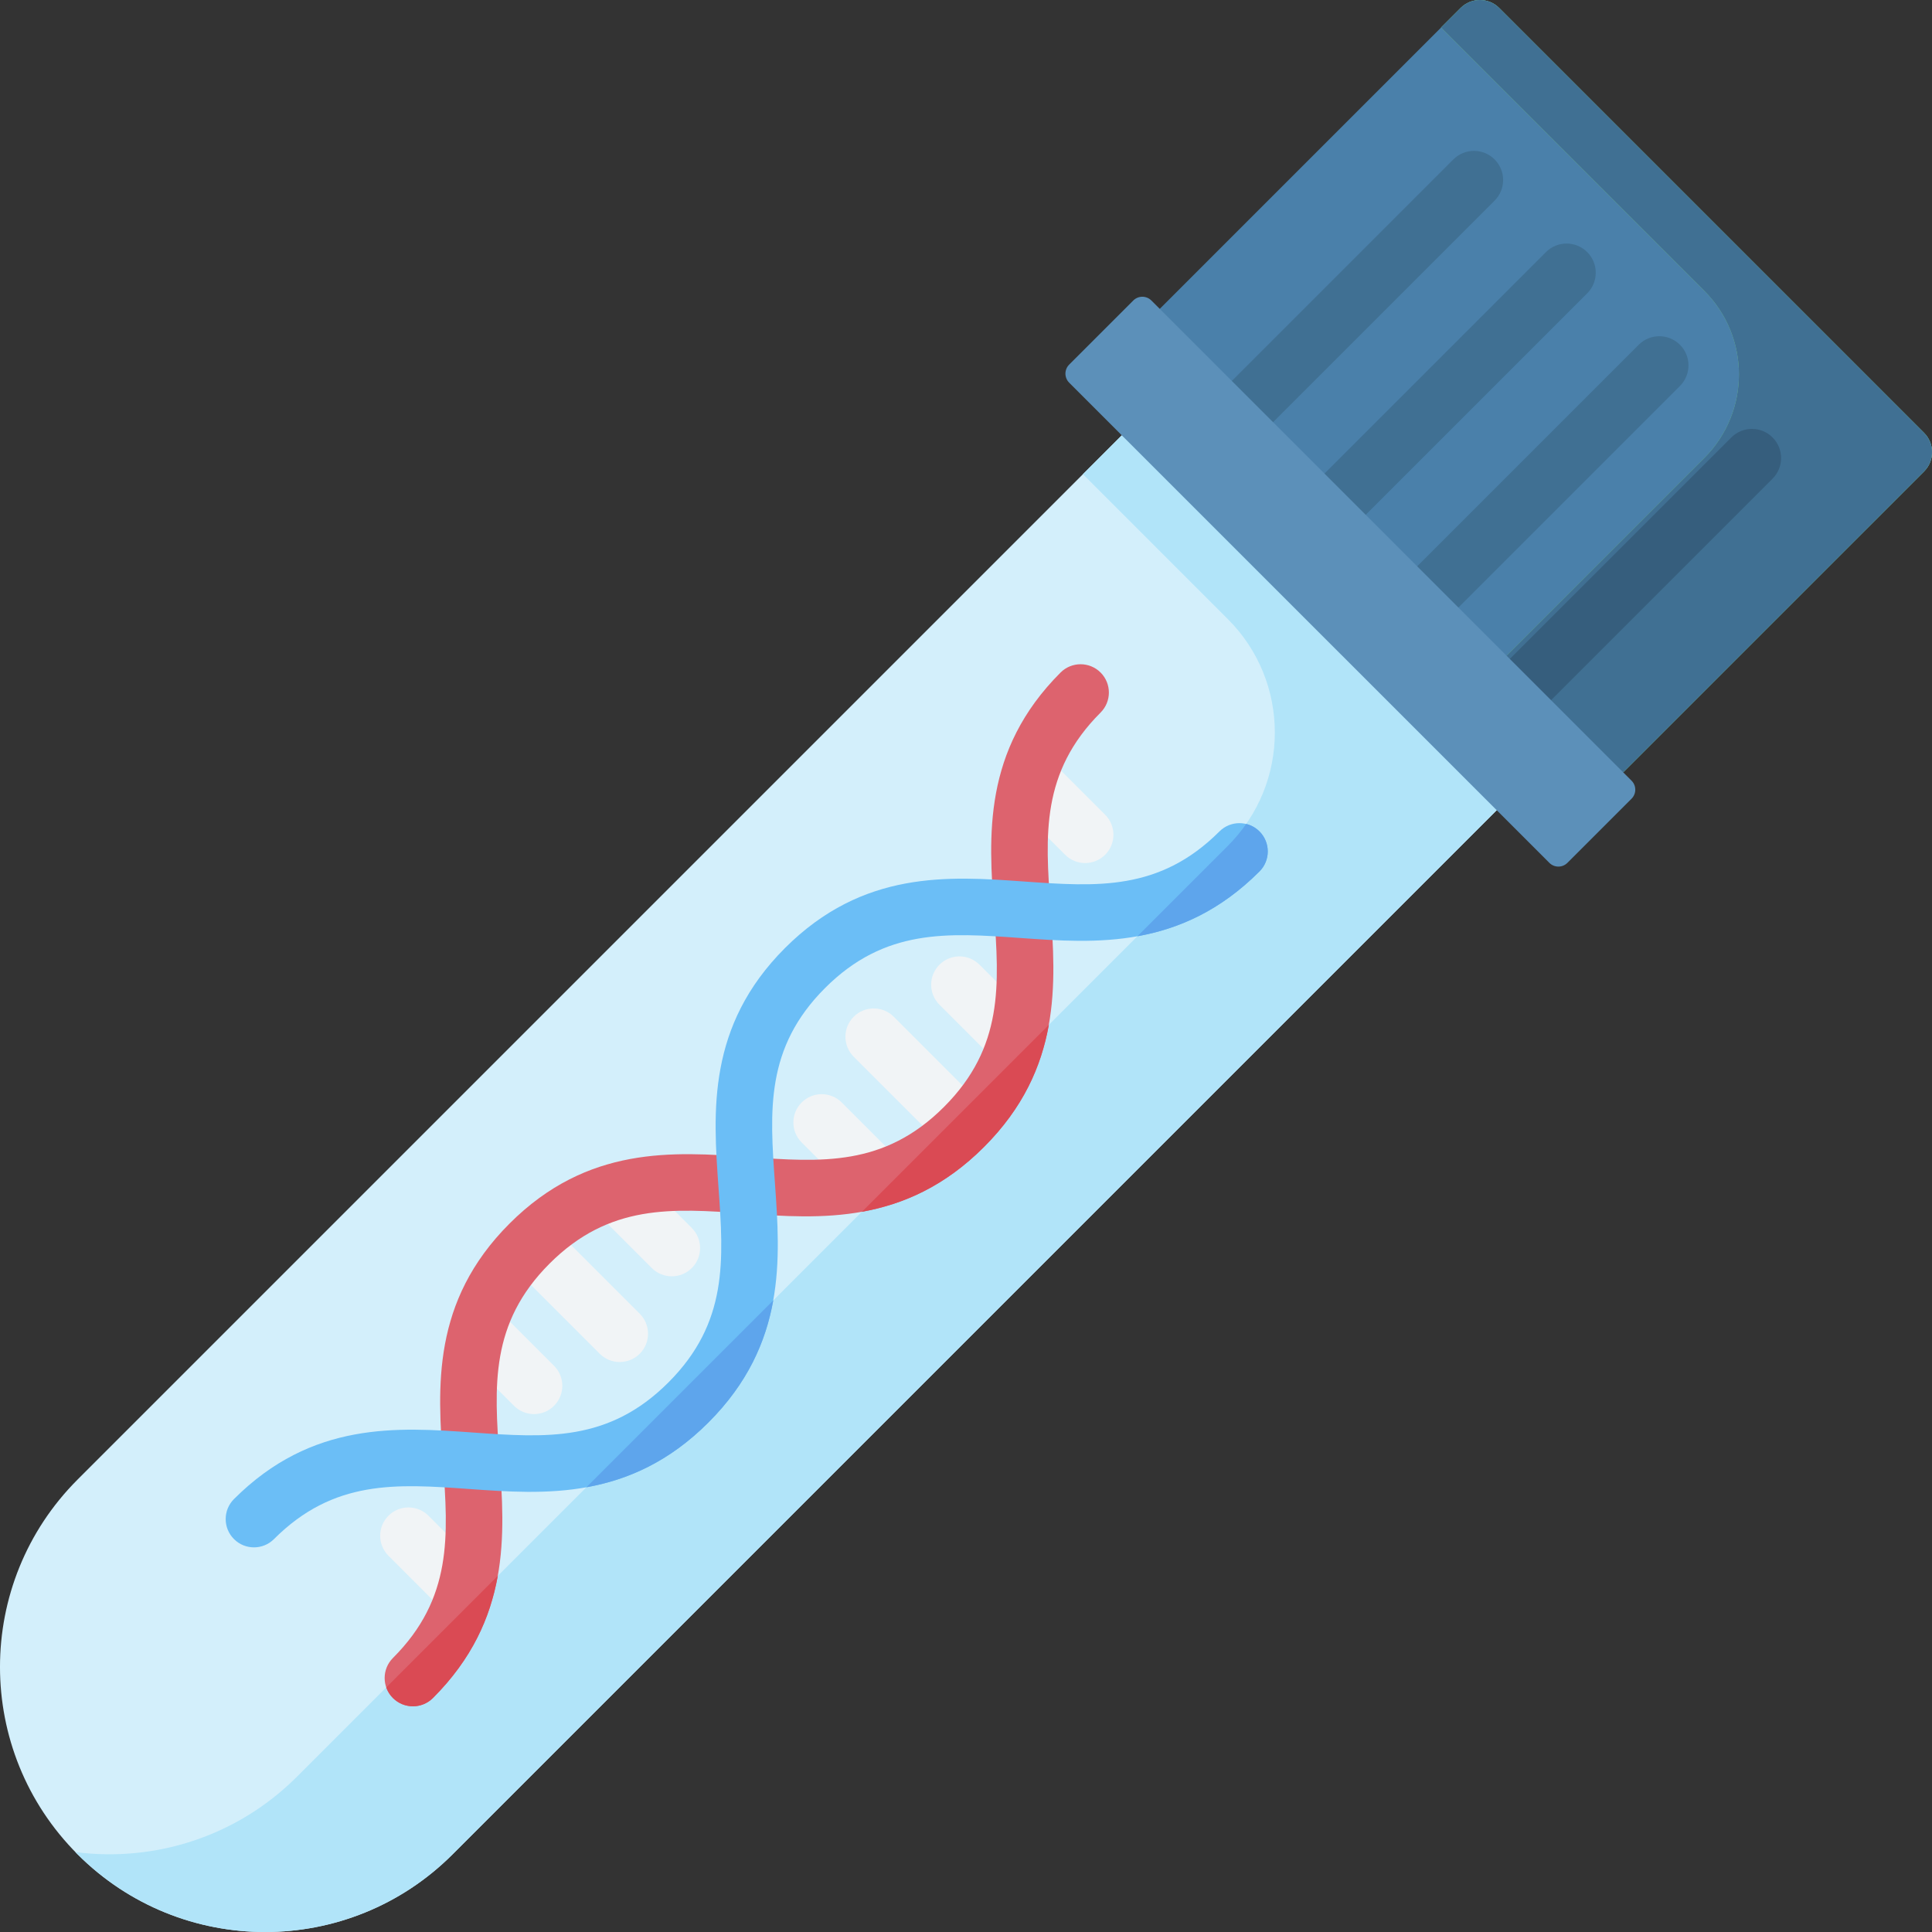 <svg xmlns="http://www.w3.org/2000/svg" fill="none" viewBox="0 0 125 125" height="125" width="125">
<rect x="0" y="0" width="125" height="125" fill="#333333" stroke="none"/>
<g clip-path="url(#clip0_26323_27046)">
<path fill="#4A80AA" d="M105.022 49.965L72.606 22.414L94.503 0.516C95.191 -0.172 96.307 -0.172 96.995 0.516L124.486 28.007C125.175 28.696 125.175 29.812 124.486 30.5L105.022 49.965Z"></path>
<path fill="#78D090" d="M124.487 28.007L96.996 0.516C96.307 -0.172 95.191 -0.172 94.503 0.516L93.234 1.785L110.272 18.823C113.255 21.805 113.255 26.641 110.272 29.624L97.477 42.419L105.022 49.964L124.487 30.5C125.175 29.812 125.175 28.696 124.487 28.007Z"></path>
<path fill="#D3EFFB" d="M72.582 28.164L5.024 95.722C-1.675 102.42 -1.675 113.28 5.024 119.978C11.722 126.676 22.581 126.676 29.28 119.978L96.838 52.42L72.582 28.164Z"></path>
<path fill="#B1E4F9" d="M72.581 28.164L70.065 30.679L79.444 40.058C83.494 44.107 83.494 50.673 79.444 54.722L19.218 114.948C15.304 118.862 9.97 120.489 4.875 119.829C4.924 119.879 4.973 119.928 5.023 119.978C11.721 126.676 22.581 126.676 29.279 119.978L99.474 49.783L72.581 28.164Z"></path>
<path fill="#407093" d="M81.035 27.866C80.552 27.866 80.069 27.681 79.701 27.313C78.964 26.576 78.964 25.382 79.701 24.645L94.032 10.314C94.769 9.578 95.963 9.578 96.7 10.314C97.437 11.051 97.437 12.245 96.7 12.982L82.369 27.313C82 27.681 81.517 27.866 81.035 27.866Z"></path>
<path fill="#407093" d="M88.361 33.309L102.692 18.978C103.429 18.241 103.429 17.047 102.692 16.31C101.955 15.574 100.761 15.574 100.024 16.31L85.693 30.641C84.956 31.378 84.956 32.572 85.693 33.309C86.062 33.678 86.544 33.862 87.027 33.862C87.51 33.862 87.993 33.678 88.361 33.309Z"></path>
<path fill="#407093" d="M94.361 39.305L108.692 24.974C109.429 24.237 109.429 23.043 108.692 22.306C107.956 21.57 106.761 21.57 106.025 22.306L91.693 36.638C90.956 37.374 90.956 38.568 91.693 39.305C92.062 39.674 92.544 39.858 93.027 39.858C93.51 39.858 93.993 39.674 94.361 39.305Z"></path>
<path fill="#407093" d="M124.487 28.007L96.996 0.516C96.307 -0.172 95.191 -0.172 94.503 0.516L93.234 1.785L110.272 18.823C113.255 21.805 113.255 26.641 110.272 29.624L93.412 46.484L105.022 49.965L124.487 30.5C125.175 29.812 125.175 28.696 124.487 28.007Z"></path>
<path fill="#365E7D" d="M100.353 45.301L114.684 30.97C115.421 30.233 115.421 29.039 114.684 28.302C113.948 27.566 112.754 27.566 112.017 28.302L97.685 42.633C96.949 43.37 96.949 44.564 97.685 45.301C98.054 45.669 98.537 45.854 99.019 45.854C99.502 45.854 99.985 45.669 100.353 45.301Z"></path>
<path fill="#5C90B9" d="M100.243 55.826L69.175 24.759C68.853 24.436 68.853 23.913 69.175 23.59L73.325 19.441C73.647 19.119 74.17 19.119 74.493 19.441L105.56 50.509C105.883 50.831 105.883 51.354 105.56 51.677L101.411 55.826C101.089 56.149 100.566 56.149 100.243 55.826Z"></path>
<path fill="#F1F4F6" d="M40.096 88.123C39.628 88.123 39.159 87.944 38.801 87.586L32.966 81.751C32.251 81.035 32.251 79.876 32.966 79.161C33.681 78.446 34.841 78.446 35.556 79.161L41.391 84.997C42.106 85.712 42.106 86.872 41.391 87.587C41.034 87.944 40.565 88.123 40.096 88.123Z"></path>
<path fill="#F1F4F6" d="M43.466 82.578C42.997 82.578 42.529 82.399 42.171 82.042L38.513 78.383C37.798 77.668 37.798 76.509 38.513 75.794C39.228 75.079 40.388 75.079 41.102 75.794L44.76 79.452C45.475 80.168 45.475 81.327 44.76 82.042C44.403 82.399 43.934 82.578 43.466 82.578Z"></path>
<path fill="#F1F4F6" d="M56.822 78.113C56.353 78.113 55.884 77.934 55.527 77.577L51.868 73.919C51.153 73.203 51.153 72.044 51.868 71.329C52.584 70.614 53.743 70.614 54.458 71.329L58.116 74.987C58.831 75.703 58.831 76.862 58.116 77.577C57.759 77.934 57.29 78.113 56.822 78.113Z"></path>
<path fill="#F1F4F6" d="M34.552 91.492C34.083 91.492 33.614 91.313 33.257 90.956L29.599 87.297C28.884 86.582 28.884 85.423 29.599 84.708C30.314 83.993 31.474 83.993 32.188 84.708L35.846 88.367C36.561 89.082 36.561 90.241 35.846 90.956C35.489 91.313 35.02 91.492 34.552 91.492Z"></path>
<path fill="#F1F4F6" d="M62.366 74.744C61.898 74.744 61.429 74.565 61.071 74.207L55.236 68.372C54.52 67.656 54.52 66.497 55.236 65.782C55.951 65.067 57.11 65.067 57.825 65.782L63.661 71.618C64.376 72.333 64.376 73.492 63.661 74.207C63.303 74.565 62.835 74.744 62.366 74.744Z"></path>
<path fill="#F1F4F6" d="M65.736 69.199C65.267 69.199 64.798 69.02 64.441 68.663L60.782 65.005C60.067 64.289 60.067 63.13 60.782 62.415C61.498 61.7 62.657 61.7 63.372 62.415L67.03 66.073C67.745 66.789 67.745 67.948 67.03 68.663C66.673 69.02 66.204 69.199 65.736 69.199Z"></path>
<path fill="#F1F4F6" d="M70.208 55.839C69.739 55.839 69.271 55.661 68.913 55.303L65.255 51.645C64.54 50.93 64.54 49.771 65.255 49.056C65.97 48.341 67.13 48.341 67.845 49.056L71.503 52.714C72.218 53.429 72.218 54.588 71.503 55.303C71.145 55.66 70.677 55.839 70.208 55.839Z"></path>
<path fill="#F1F4F6" d="M30.087 104.851C29.618 104.851 29.15 104.673 28.792 104.315L25.134 100.657C24.419 99.942 24.419 98.782 25.134 98.067C25.849 97.352 27.009 97.353 27.724 98.068L31.381 101.726C32.097 102.441 32.097 103.6 31.381 104.315C31.024 104.672 30.555 104.851 30.087 104.851Z"></path>
<path fill="#DD636E" d="M26.718 110.397C26.249 110.397 25.781 110.219 25.423 109.861C24.708 109.146 24.708 107.987 25.423 107.271C29.288 103.406 28.999 99.345 28.663 94.643C28.315 89.753 27.919 84.211 32.967 79.164C38.015 74.116 43.557 74.512 48.446 74.86C53.148 75.195 57.209 75.486 61.074 71.62C64.94 67.755 64.65 63.694 64.315 58.992C63.966 54.102 63.571 48.56 68.618 43.513C69.333 42.798 70.493 42.798 71.208 43.513C71.923 44.228 71.923 45.387 71.208 46.102C67.342 49.968 67.632 54.029 67.968 58.731C68.316 63.62 68.711 69.162 63.664 74.21C58.616 79.257 53.074 78.862 48.185 78.513C43.484 78.178 39.422 77.888 35.557 81.753C31.691 85.619 31.981 89.68 32.316 94.382C32.665 99.272 33.06 104.813 28.013 109.861C27.655 110.218 27.186 110.397 26.718 110.397Z"></path>
<path fill="#DA4A54" d="M63.665 74.208C66.221 71.652 67.382 68.969 67.859 66.309L55.766 78.402C58.426 77.924 61.109 76.764 63.665 74.208Z"></path>
<path fill="#DA4A54" d="M24.988 109.177C25.076 109.427 25.221 109.661 25.42 109.861C25.778 110.218 26.247 110.397 26.715 110.397C27.184 110.397 27.652 110.218 28.01 109.861C30.566 107.305 31.726 104.622 32.204 101.961L24.988 109.177Z"></path>
<path fill="#6BBEF6" d="M16.433 100.114C15.964 100.114 15.495 99.936 15.138 99.578C14.423 98.863 14.423 97.704 15.138 96.989C20.185 91.941 25.727 92.337 30.617 92.685C35.32 93.02 39.38 93.31 43.245 89.445C47.111 85.58 46.821 81.519 46.486 76.816C46.137 71.927 45.742 66.385 50.789 61.338C55.837 56.29 61.379 56.685 66.268 57.034C70.97 57.369 75.032 57.659 78.897 53.794C79.612 53.079 80.771 53.079 81.486 53.794C82.201 54.509 82.201 55.669 81.486 56.383C76.438 61.431 70.896 61.036 66.007 60.687C61.305 60.352 57.244 60.062 53.379 63.927C49.514 67.793 49.803 71.853 50.139 76.556C50.487 81.445 50.883 86.987 45.835 92.035C40.788 97.082 35.246 96.687 30.356 96.338C25.653 96.003 21.593 95.713 17.727 99.578C17.37 99.936 16.901 100.114 16.433 100.114Z"></path>
<path fill="#5EA5EC" d="M81.49 56.382C82.205 55.667 82.205 54.508 81.49 53.793C81.243 53.546 80.944 53.385 80.629 53.309C80.283 53.805 79.888 54.278 79.446 54.721L73.59 60.576C76.251 60.099 78.934 58.938 81.49 56.382Z"></path>
<path fill="#5EA5EC" d="M45.837 92.032C48.393 89.476 49.553 86.793 50.031 84.133L37.938 96.226C40.598 95.749 43.281 94.588 45.837 92.032Z"></path>
</g>
<defs>
<clipPath id="clip0_26323_27046">
<rect fill="white" height="125" width="125"></rect>
</clipPath>
</defs>
</svg>
